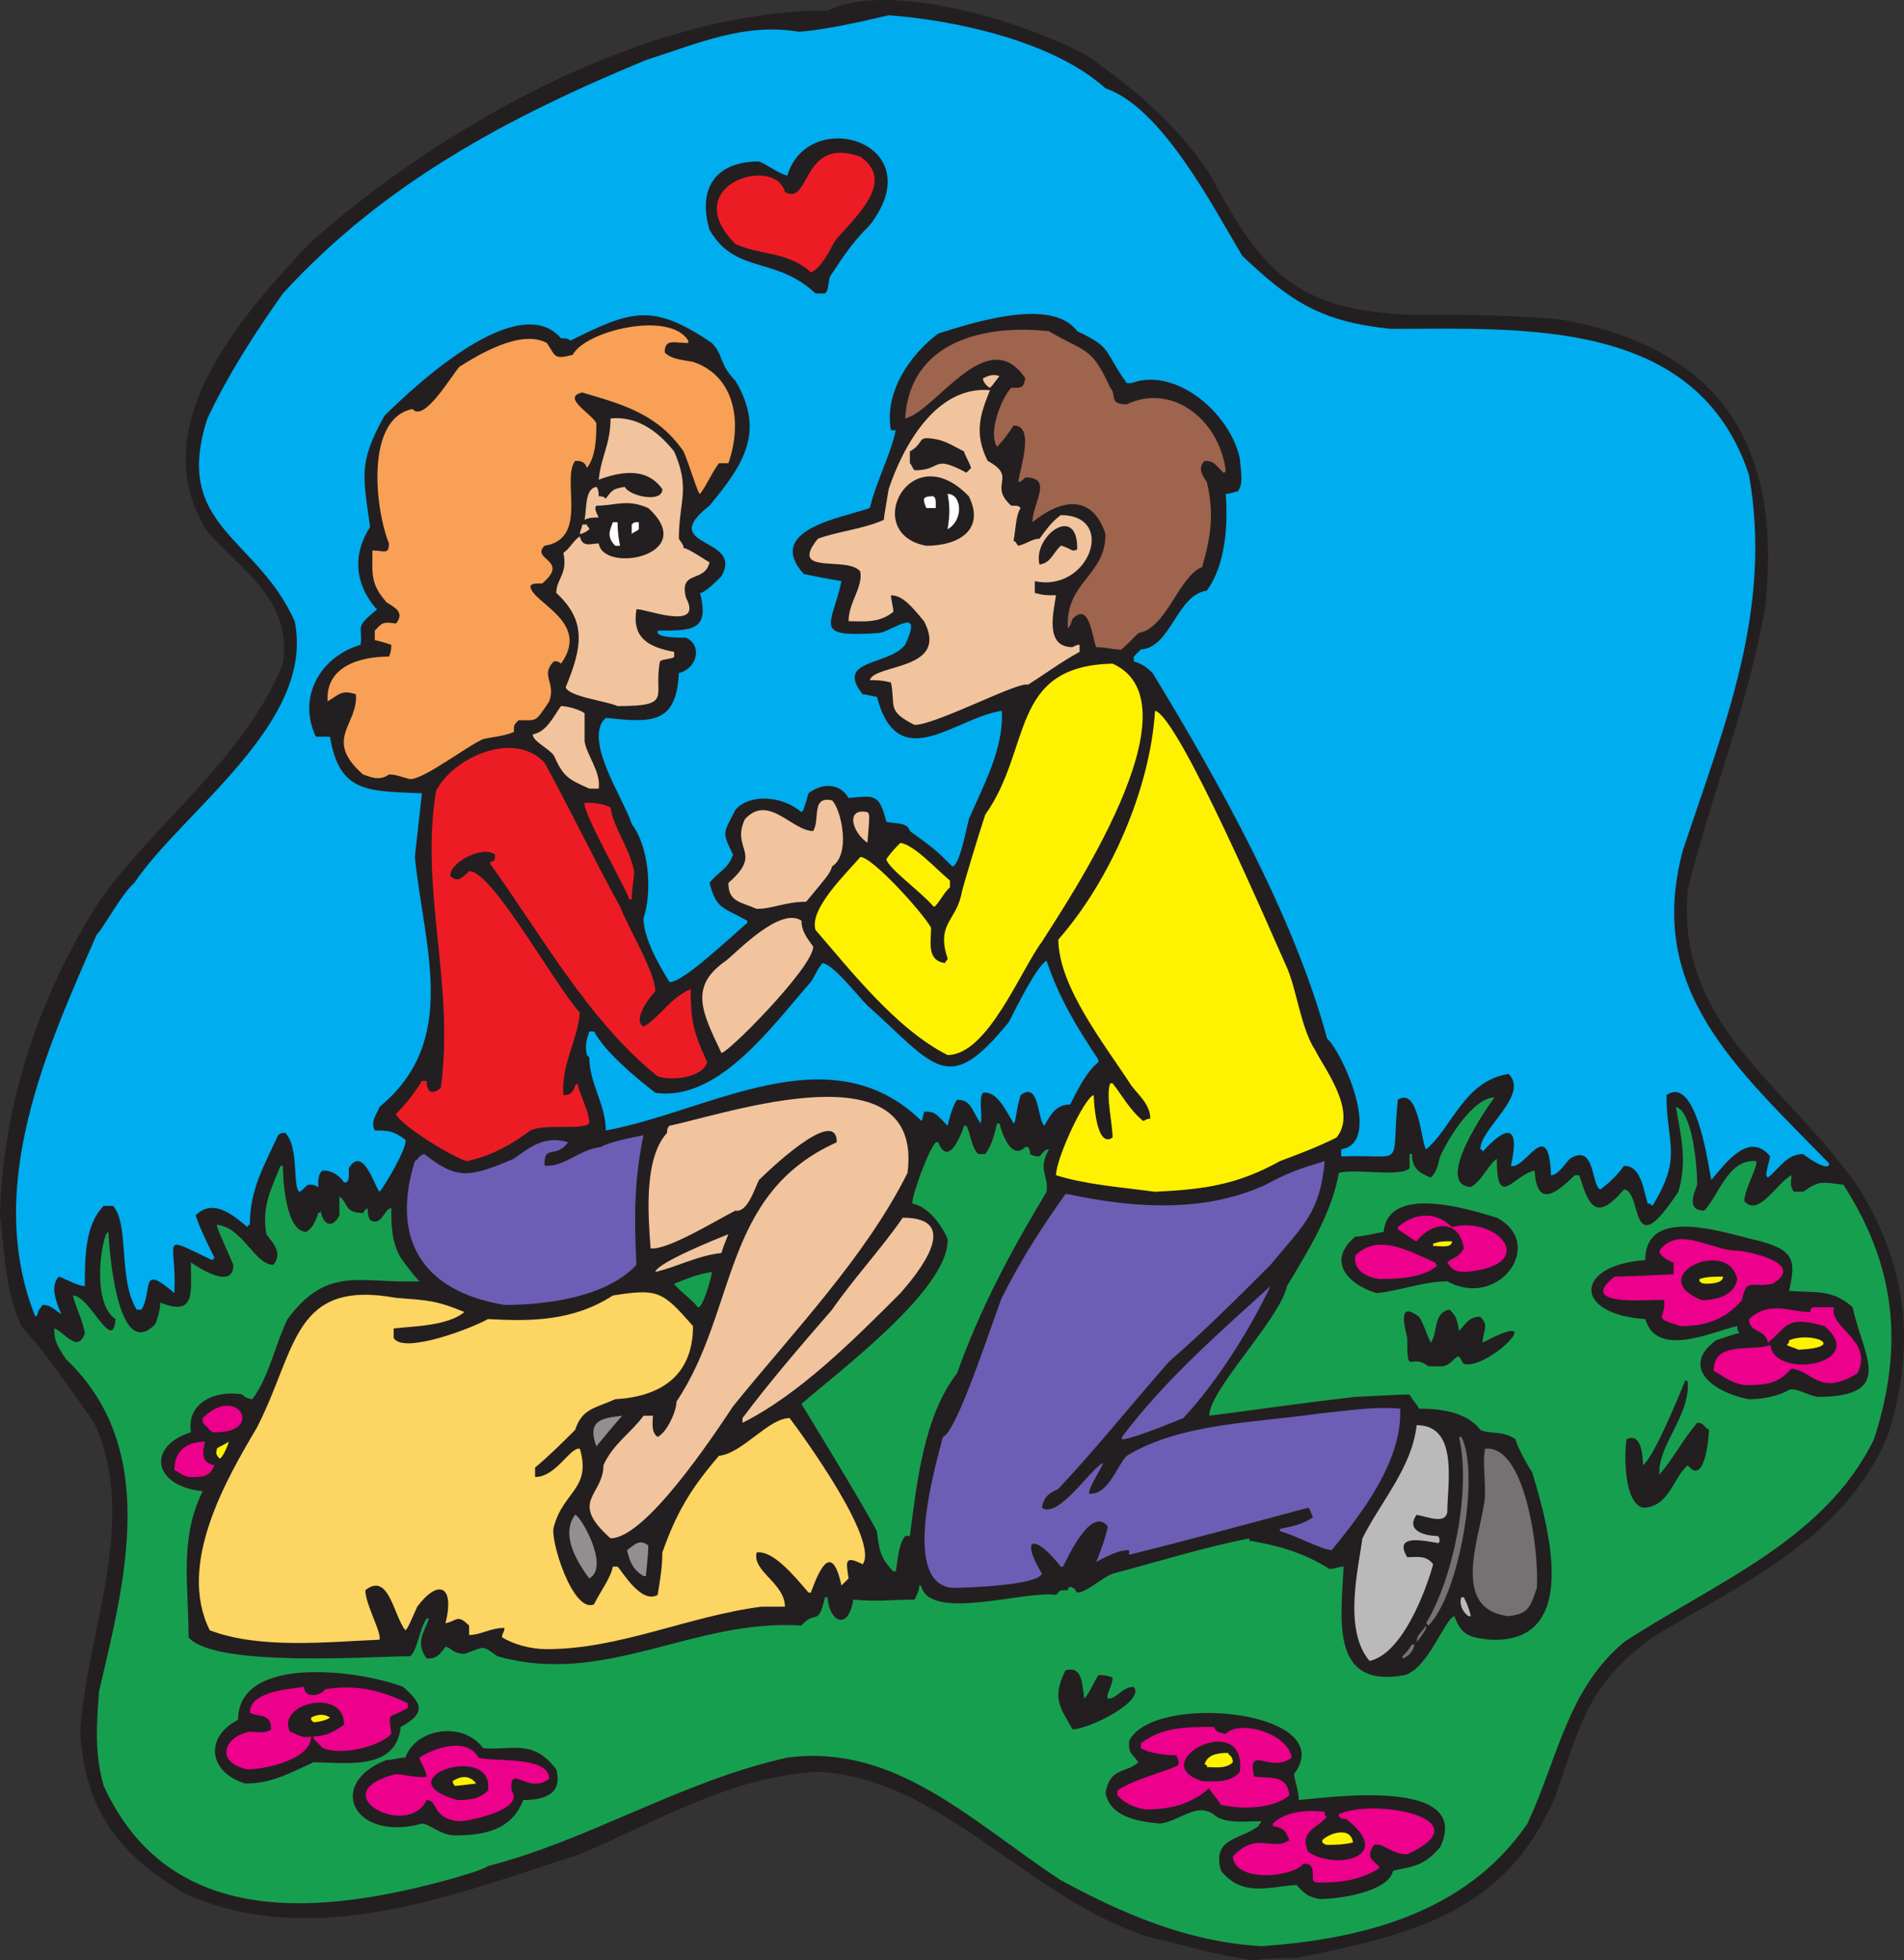 <svg xmlns="http://www.w3.org/2000/svg" width="605.813" height="623.616"><rect width="100%" height="100%" fill="#333333" stroke="none"/><path fill="#231f20" fill-rule="evenodd" d="M399 623.616c-12-1.5-23.25-5.25-33.75-7.5-39-12.75-65.25-50.25-105-52.5-27.75 1.5-51 15.75-75.75 26.25-39.75 12.75-84 30.75-125.25 12.75-21.75-12.75-32.25-27-33.75-51.75 2.25-33 18.75-66.75 4.5-98.25-7.5-10.5-15-21.75-23.25-30.75-5.25-12-5.25-23.25-6.75-35.25.75-35.25 12.75-70.5 31.5-99.75 18-25.5 46.5-45.75 58.5-75.75 3-20.25-12.75-29.25-24-42-21-33 10.5-68.25 32.25-91.5 42-37.5 107.25-74.25 165-74.25 20.25-9.75 63 3.75 82.5 14.25 15 10.5 28.5 21.75 39 37.5 16.5 30.75 27 43.5 63.75 45 15.75 0 32.25 0 48 1.5 50.25 9 70.5 39 65.25 90.75-5.25 31.5-17.25 60-24.75 90.75-3.75 43.5 31.5 61.5 54.75 95.25 15 24.75 18 49.5 9 78-13.5 33-46.5 47.25-75 64.5-20.25 15-22.5 26.25-30.75 50.25-15.75 37.5-45.75 44.25-82.5 51.75-4.5 0-9 0-13.5.75"/><path fill="#179f50" fill-rule="evenodd" d="M401.25 619.116c-24-1.5-44.25-10.5-63.75-21-28.5-18.75-52.5-43.5-87-39-33.75 7.5-63 26.25-95.25 34.5-2.25 1.5-8.25 3-10.5 3.75-42.75 12-90.75 16.5-111.75-29.25-3-10.5-2.25-19.5-1.5-30 8.25-35.25 19.5-77.25-10.5-105.75-3-4.5-3.75-6-3.75-9.75 3 .75 7.5 8.25 9.75 1.5-.75-4.5-3-8.25-3.75-12 5.25 0 12.75 18.75 13.5 7.5-6.75-4.5-5.25-21-3-27l.75-.75c0 1.5 2.25 42.75 15 29.25.75-2.25 1.5-4.5 1.5-6.75 11.25 4.5 9.75-3 9.75-12.75 2.25 1.5 13.5 9 13.5.75-5.25-12-5.25-12-5.25-12.75 8.25.75 12 12.75 18 12.75 3-3.75 0-6.75-2.25-9.75-1.5-9 1.5-14.25 4.5-21.75H90c0 3.75.75 21 7.5 21 2.25-1.5 3-3.75 3.75-6 0 0 .75 0 .75-.75.75 4.5 3.75 6 6 1.5v-6c3 2.25 1.5 5.25 7.5 5.25.75-.75 0-.75 1.5-1.5 0 1.5 0 2.25.75 3.75 3.75 2.25 4.5-3.75 6.75-3.75 0 5.25 0 10.5 3 15.75 3.75 5.25 5.25 6.75 6 7.5-18.75.75-29.25-5.25-42 12-3.75 7.5-6 18.75-11.25 25.5-.75 0-3-.75-3-1.5-8.25-1.5-18 2.25-16.5 12-14.25 4.5-12 17.25 3.75 18.75-7.5 15-4.5 30-4.5 46.5 8.25 9.75 59.25 6 70.5 6 2.25-1.5 3-9 5.25-12h.75c-1.5 4.5-4.5 7.5-.75 12.75 3 0 3.75-.75 6-3.75 1.5 0 2.25 2.25 6 2.25 6.75-2.25 5.25-3 10.5.75 34.5 9.75 62.25-12 96.75-9.75 4.5-5.25 5.25.75 7.5-9h.75c.75 8.25 6.75 10.5 8.25.75 8.25.75 11.25 0 19.5 0 .75-1.5 1.5-3 1.5-4.5 0 0 .75 0 .75.75 3.75 10.5 33 .75 42.75 2.25 1.5-1.5.75-1.5 3.75-1.5 0-.75.75-1.5 1.5-.75.75 0 .75.75 1.5 1.5 3 0 7.5-4.5 11.25-6 14.25-3.75 28.5-8.25 43.5-11.25v.75c9 1.5 17.25 3.75 25.5 9 1.5 0 3-.75 4.5-.75-.75 16.5-4.5 39 19.5 34.5 7.5-2.25 12.75-18 15.75-18.75 2.25 6 4.5 6.75 11.25 7.5 29.25 1.5 18.75-36 13.5-53.25-1.5-2.25-5.25-9-5.25-10.5-4.5-3-8.25-1.5-11.25-3-4.5-6-13.5-6.75-19.5-6.75-.75-1.5-2.25-3-3-4.5-2.25 0-2.25 0-17.25.75-19.5 2.25-34.5 4.5-46.5 6 0-8.25 22.5-30.75 24.75-41.25 6.75-11.25 14.25-23.25 16.5-36 5.25-1.5 19.5 1.5 22.5-1.5v-4.5h.75c0 4.5 2.25 6 6 7.5 2.25-2.25 2.25-4.5 3-6.75 2.25-5.25 10.5-18.75 17.25-18.75-2.25 3-19.5 27.75-7.5 28.5 3.75-2.25 5.25-6.75 8.25-9 0 16.5 5.25 5.25 12 3.75.75 11.25 6 8.25 12.75 1.5h1.5c3 9.75 5.25 15 14.25 4.5 6 .75 1.5 24.75 17.25.75 3-9.75.75-18-.75-27 5.25 1.5 6.75 18.75 6.75 24.75-.75 2.25-3.75 8.25 2.25 8.25 4.5-4.5 7.5-16.5 16.5-15.75.75 1.5-3.75 9-3.75 12.75 4.5 5.25 10.5-6 15-8.25 0 2.25-.75 3 .75 5.25h3c5.25-3.75 6-3 12.75-2.25 16.5 25.5 19.5 51 9.75 81-15.75 32.25-51 45.75-79.5 64.5-18 15-21 36.75-30.75 57.75-19.5 28.5-52.5 36.75-84.75 39"/><path fill="#231f20" fill-rule="evenodd" d="M420 604.116c-4.5-.75-5.25-2.25-7.5-4.5-9.75.75-17.25 3.75-24-4.5-3-10.5 6-9.75 12-14.25 0-.75.75-.75.75-1.5-5.25 0-10.5.75-14.25-1.5-6-5.25-11.25 1.5-18 2.25-7.5-.75-15.75-2.25-17.25-9.75 1.5-8.25 6-6 10.5-9.75-3-3.75-3-3-3-6.75 7.5-15.75 67.5-9.75 52.5 10.5 0 1.5 1.5 5.25 1.5 8.25 9-.75 55.5-7.5 45 15-5.25 6-8.25 6-15 7.5-1.5 6.75-17.25 9-23.25 9"/><path fill="#ec008c" fill-rule="evenodd" d="M420 598.866c-1.5 0-1.5 0-2.25-.75 0-3.75 0-5.25-3-5.25-3.75 4.5-21.75 6-22.5-2.25 7.5-8.25 12.75-1.5 18-5.25-1.5-3.75-2.25-3.75-5.25-4.5v-.75c3.75-3.75 10.5-4.5 16.5-3.75 0 .75 0 1.5.75 1.5-3 3.75-9 4.5-6 11.25 9 6 27.75 1.5 12-10.5-.75 0-1.5 0-2.25-.75v-.75c11.25-5.25 46.5 1.5 21.75 12.75-5.25 0-7.5-3.75-10.5-3-2.25 3-1.5 4.5 1.5 6.75v.75c-6 3.75-12 4.5-18.75 4.5"/><path fill="#fff200" fill-rule="evenodd" d="M422.25 586.866c-.75 0-1.5-.75-1.5-.75v-.75c2.25-2.25 9-4.5 9.75.75-3 .75-6 .75-8.25.75"/><path fill="#231f20" fill-rule="evenodd" d="M144.75 583.866c-4.5 0-8.25-3.75-10.5-3.75-21.75 6-30.75-12.75-11.25-20.25 2.25 0 3.75-.75 6-.75 3-9 18-12 24.75-3 9.75.75 15.75-3 23.25 6.75 2.25 8.25-4.5 9.75-10.5 9.75-3.75 9.75-12.75 11.25-21.75 11.25"/><path fill="#ec008c" fill-rule="evenodd" d="M146.25 579.366c-9-.75-6.75-6.75-10.5-6.75-6 12.75-33.75-2.25-9.75-8.25 1.5 0 8.25 1.5 9.75.75-.75-3.75-2.25-4.5-2.25-6 4.5-3 15-6.75 18.75 0 4.5 1.5 22.5-.75 22.5 6.75-6.75 5.25-12.75-5.25-12 3.75 4.5 6-13.5 9.75-16.5 9.75m218.25-3.75c-3.75-.75-6-1.5-9-4.5v-1.5c5.25-3.75 18-6.75 19.5-8.25 0-1.5 0-1.5-.75-3-3.75 0-9-.75-11.25-2.25v-1.5c6.75-5.25 14.25-5.25 23.25-5.25.75 1.5.75 1.5 3.75 2.25 3.75-4.5 19.5-.75 21 7.5-6.75 5.25-14.25-4.5-12 6 5.25.75 10.5-.75 11.25 6-5.25 4.5-15.75 4.5-21.75 3-1.5-2.25-3-3.75-3.75-5.25-6 5.25-12.75 6.75-20.25 6.75"/><path fill="#231f20" fill-rule="evenodd" d="M145.5 572.616c-24-6.75 12-18.75 9.75-3-3 3-6.75 3-9.75 3"/><path fill="#fff200" fill-rule="evenodd" d="M144.75 568.116c-.75-.75-.75-1.5-.75-1.5 2.25-1.5 5.25-2.25 7.5.75 0 0-6 .75-6.75.75"/><path fill="#231f20" fill-rule="evenodd" d="M78 567.366c-12-3.75-12.75-15-2.25-20.25 0-21 39-15.75 52.5-10.5 6 5.25 7.5 8.25-.75 12.75-1.5 14.25-18 11.25-27.75 11.25-8.25 3.75-13.5 6.75-21.75 6.75m304.5-.75c-18.75-6 14.25-23.25 12-3-3 3.75-8.25 3-12 3"/><path fill="#ec008c" fill-rule="evenodd" d="M78.75 562.866c-10.5-2.25-7.5-10.5.75-12 1.5 0 5.25.75 6.75-.75 0-5.25-3.75-3.75-6.75-5.25 0-6.75 12-7.5 17.25-8.25 0 3.75 5.25 3 6.75.75 9-1.5 17.25 0 26.25 4.5v1.5c-6.75 3.75-6 .75-5.25 8.25-4.5 4.5-16.5 6.75-21.75 4.5l-2.25-2.25c-.75-.75-.75-.75-.75-1.5 3.75 0 6.75-1.5 9.75-3.75 0-12-21.75-6.75-17.25 2.25 2.25.75 3.75 2.25 6.75 1.5 0 7.5-15 10.5-20.25 10.5"/><path fill="#fff200" fill-rule="evenodd" d="M384 562.116c0-.75 0-.75-.75-.75.75-3 3.75-3.75 7.5-3.75 0 .75 1.5.75 1.5 3-2.25 2.25-6 1.5-8.25 1.5"/><path fill="#231f20" fill-rule="evenodd" d="M341.25 550.116c-3.75-6.75-6.75-9.75-2.25-18.75 5.25-1.5 5.25 3.75 6 9 1.5-1.5 3-5.25 4.5-7.5 1.5 0 2.25 0 4.5.75 0 3-2.25 5.25-1.5 6.75 3 0 4.5-3.75 8.25-3.75 3.75 4.5-14.25 13.5-19.5 13.5"/><path fill="#fff200" fill-rule="evenodd" d="m99.75 547.866-.75-.75v-.75c1.5-.75 3.75-1.5 6 0-.75.75-3.75 1.5-5.25 1.5"/><path fill="#bbbaba" fill-rule="evenodd" d="M435.75 528.366c-8.25-9.75-3.75-28.5-2.25-39 6-12 15.75-22.5 17.25-36 13.5 0 9.75 18.75 9.75 27.75-.75 3.75-6 1.5-9.75.75-3.75 5.25 3 6.75 6.75 6.75.75.75.75 2.25 0 2.25-4.5-.75-14.25-3-9.75 4.5 3 0 6-.75 8.25 2.25-2.25 8.25-9.75 28.5-20.25 30.75"/><path fill="#747272" fill-rule="evenodd" d="M446.25 527.616v-.75c1.5-1.5 1.5-1.5 3-3.75h.75c0 1.5-1.5 3.75-3.75 4.5"/><path fill="#fdd562" fill-rule="evenodd" d="M174 524.616c-5.25 0-10.5-1.5-14.25-3.75 0-1.5.75-1.5.75-3-4.5 0-7.5 2.25-11.25 2.25v-3c-3.75-3.75-3.75-1.5-7.5-.75 3-12-2.25-14.25-9-5.25-3 6.75-3 6.75-3.75 7.5-3.75-4.5-5.25-18.75-12.75-12.75 0 4.5 5.25 13.5 4.5 15.75-17.25.75-38.25 3-54-3-10.5-21 5.25-48 15-64.5 12.75-24.75 11.25-47.25 44.25-41.25 9.75.75 12.75.75 21.75 4.5-5.25 4.5-16.5 4.5-22.5 5.25v3c3 5.25 24.75-3 30-6 13.5.75 27 .75 39.75-7.5 14.25-2.25 15.75-1.5 25.5 9.75 0 16.5-11.25 22.5-24.75 23.25-6.75 3-10.5 3-12.75 9.75-3.75 3.75-8.25 8.25-12.75 12v3c6.75 0 11.25-9.75 14.25-9 3.75 12.75-5.25 13.5-8.25 24.75-1.5 3.75 6 27.75 12.75 24.75 2.25-4.5 5.25-8.25 6-12h1.5c1.5 1.5 7.5 12 12.75 9 .75-4.5 1.5-9 1.5-13.5 4.5-12.75 9-20.25 18-30.75 7.5-.75 15.75-12 22.5-12 4.5 6 28.5 39 23.25 46.5-6-3-5.25-.75-4.5 4.5l-2.25 2.25c-3-13.5-6.75-6-9.75 2.25h-.75c-4.5-5.25-11.25-13.5-16.5-12.75-1.5 6 9 9.75 9 17.25h-7.5c-23.25 3-45 13.5-68.25 13.5"/><path fill="#747272" fill-rule="evenodd" d="M450.75 522.366c0-2.25 1.5-3 3-5.25v.75c0 .75-3 4.5-3 4.5m3.75-5.25-.75-.75c9-15 14.25-42.75 10.5-59.25h.75c6 12-.75 50.25-10.5 60m25.5-3c-19.5-2.25-8.25-27-7.5-38.25 0-8.25-.75-10.5 0-15 12.75-1.5 17.25 32.25 16.5 44.25-2.25 6.75-3 8.25-9 9"/><path fill="#bbbaba" fill-rule="evenodd" d="M467.25 514.116c-2.25-1.5-3-4.5-2.25-6h.75c.75 1.5 1.5 3 2.25 6h-.75"/><path fill="#6c5eb5" fill-rule="evenodd" d="M303 505.116c-16.5-1.5-5.25-39-3-48 4.5-1.5 15.75-36.75 18.75-44.25 6-12 12.75-22.5 20.25-33h.75c21 4.5 43.5 6 63-3 6.75-3.75 11.25-5.25 18.75-7.5-1.5 16.5-6.75 20.25-17.25 33-10.5 10.5-21 21-32.25 30.75-11.25 12.75-23.25 27.75-35.25 40.5-3 1.5-4.5 2.25-5.25 6 5.25 3.75 15.75-12.75 19.5-14.25-.75 2.25-4.5 7.5-4.5 9.75 6 .75 9-9 12-12 17.25-10.5 41.25-10.5 61.5-13.5 8.25-.75 16.5-2.25 25.5-1.5.75 16.5-12 33-21.75 45-3 0-12.75-5.25-16.5-6v-.75c3.75-.75 7.5-1.5 10.5-3.75-.75-1.5-.75-2.25-1.5-3-19.5 5.25-39 10.5-57 15v-1.5c-3.75 0-7.5 2.25-10.5 3.75.75-1.5 3-7.5 3.75-11.25-5.25-6.75-12.75 9.75-14.25 12.75h-.75c-7.5-9.75-13.5-10.5-6 2.25-1.5 3.75-24 4.5-28.5 4.5"/><path fill="#918f90" fill-rule="evenodd" d="M187.5 502.116c-4.5-6-9-14.25-4.5-20.25 1.5 0 11.25 16.5 4.5 20.25m17.25-.75c-3.75-2.25-4.5-5.25-5.25-8.25 2.25-1.5 3.75-3.75 6.75-1.5 0 2.25 0 2.25-.75 9.75h-.75"/><path fill="#179f50" fill-rule="evenodd" d="M284.25 499.866c-4.5-4.5-4.5-7.5-5.25-12.75-3.75-7.5-24-40.5-24-40.5 12-10.5 47.25-36.75 46.5-52.5-2.25-5.25-6.75-10.5-11.25-11.25 0-3 5.25-17.25 7.5-19.5h.75c3 7.5 6.75-.75 8.25-5.25h.75c1.5 3 1.5 6.75 3.75 9h2.25c2.25-3 3-6.75 3.75-9.75h.75c.75 3 3.75 12 8.25 7.5h.75c.75.75.75 1.5.75 2.25 1.5.75 1.5.75 3 .75.75-.75 1.5-2.25 3-2.25-3.75 6.75 0 8.25-.75 13.5-11.25 18.75-21 36.75-28.5 57.75-10.5 13.5-12.75 34.5-15 51.75H288c-2.25 3-2.25 7.5-3 11.25h-.75"/><path fill="#f1c49e" fill-rule="evenodd" d="M194.25 489.366c-13.5-12-2.25-13.5-2.25-23.25 3-6.75 9-10.5 12.75-15.75h3c0 1.5-.75 5.25 1.5 6.75 3-1.5 6-8.25 6-11.25 19.5-29.25 14.25-66 51-82.5 0-12-22.5 9.75-24.75 12-1.5 3-3.75 10.5-7.5 9.75-6 3-21.75 12.75-27 12-.75-10.5-2.25-28.5 5.25-36.75 0-.75 0-1.5.75-2.25 18-3.75 81-25.5 75.75 15-13.5 27-36.75 51-55.5 74.25-6 9-27.75 42-39 42"/><path fill="#231f20" fill-rule="evenodd" d="M522.75 479.616c-6-1.5-6-16.5-5.25-21.75 4.5-2.25 5.25 4.5 5.25 8.25 3.75-3 11.25-21.75 13.5-27 0 0 .75 0 .75.75.75 10.5-9.75 20.25-9 29.25 4.5-5.25 7.5-11.25 12-16.5 2.25 0 1.5.75 3.75 2.25 0 3-1.5 18-6.75 11.25-4.5 3.75-6 13.5-14.25 13.5"/><path fill="#ec008c" fill-rule="evenodd" d="M60.75 469.866c-2.25 0-3.75-1.5-5.25-2.25 0-6 3.75-9 9.75-9-.75 3-1.5 6.75 3 7.5-1.5 3.75-3.75 3.75-7.5 3.75"/><path fill="#fff200" fill-rule="evenodd" d="M69.75 463.866c-1.5-1.5-.75-2.25-.75-3 .75-.75 1.5-.75 3.75-2.25 0 .75-2.25 6-3 5.25"/><path fill="#918f90" fill-rule="evenodd" d="M189.75 460.116c-3-8.25 1.5-9 8.25-9.75-1.5 1.5-8.25 9.75-8.25 9.75"/><path fill="#6c5eb5" fill-rule="evenodd" d="M357 457.866v-.75c13.5-18 30.75-33 47.25-48-6.75 14.25-17.25 30.75-27.75 42-3.75 1.5-16.5 6.75-19.5 6.75"/><path fill="#ec008c" fill-rule="evenodd" d="m67.5 455.616-3-3v-1.5c11.25-11.25 20.25 5.25 3 4.5"/><path fill="#f1c49e" fill-rule="evenodd" d="M236.25 452.616v-1.5c9-12 18.75-23.25 28.5-34.5 6.75-9.75 15.75-19.5 22.5-29.25 19.5 0 4.5 18-.75 24-15 15-32.25 32.25-50.25 41.25"/><path fill="#231f20" fill-rule="evenodd" d="M556.5 445.116c-12-2.25-21.75-10.5-10.5-18.75 6.75-2.25 6.75-2.25 7.5-2.25-.75-.75-.75-1.5-.75-2.25-7.5 1.5-25.5 10.5-29.25-2.25-23.25-1.5-22.5-17.25 0-18.75 0-18 26.25-8.25 36.75-6 10.5 3 11.25 6 9 15.75 8.25.75 13.5-.75 20.25 5.25 3 15 14.25 28.5-11.25 28.5-3.75-.75-6.75-3-9-2.25-3.75 2.25-9 3-12.75 3"/><path fill="#ec008c" fill-rule="evenodd" d="M555 440.616c-4.5-.75-6.75-3-9.75-4.5 0-9.75 12-6 18-8.25 1.5 11.25 31.5 6 17.25-6-12.75-3.75-12 .75-18 5.25-.75-4.5-6-3-6-7.5 6.75-6 12.75-2.25 19.5-2.25 0-.75 0-.75.75-1.5h6.75c-1.5 6.75 12.75 10.5 7.5 21-12 7.5-14.25-.75-21-1.5-4.5 5.25-9 5.25-15 5.25"/><path fill="#231f20" fill-rule="evenodd" d="M454.5 434.616c-6-4.5-6.75 3.75-6.75-9-1.5-6-2.25-11.25 3.75-6.75 1.5 2.25 2.25 5.25 3.75 8.25 2.25-3 .75-9.75 6-10.5 2.25 2.25 2.25 3 3 6.75 2.25-2.25 3-4.5 6.75-4.5 3 3 .75 4.5.75 8.25 22.5-12 1.5 9-6 6.75-.75-.75-.75-1.5-1.5-2.25h-.75c-3.75 3.75-3.75 3-9 3"/><path fill="#fff200" fill-rule="evenodd" d="M572.25 429.366c-1.5-.75-2.25-.75-3.75-1.5.75-.75.75-.75.75-1.5 7.5-3 18.75 2.25 3 3"/><path fill="#ec008c" fill-rule="evenodd" d="M534.75 421.866c-9.75-3-4.5-2.25-5.25-8.25-.75-.75-29.25 3-15.75-7.5 3 0 18.75-.75 18.75-.75v-3.75c-2.25-.75-4.5-2.25-4.5-3.75 6-8.25 16.5 0 24.75 0 2.25 0 22.5 3.75 11.25 10.5-6.75 1.5-8.25-2.25-9.75 5.25-5.25 6-11.25 8.25-19.5 8.25"/><path fill="#00adef" fill-rule="evenodd" d="M11.25 418.866c-16.5-41.25 3.75-85.5 19.5-121.5 2.25-2.25 8.25-13.5 12-16.5 15-22.5 57.75-51 51-83.25-12-27-39-30-27.75-64.5 6.75-14.25 15-27 24-39.75 32.25-35.25 72-56.25 115.5-74.25 16.5-5.25 31.5-12 48.75-9 9-.75 18.75-3 28.5-5.25 21 1.5 52.5 8.25 69 23.25 18 6 34.5 38.25 43.5 53.25 15.75 15 25.5 21 47.25 23.25 42 0 97.5-3.75 114 46.5 7.5 42.75-7.5 78.75-21 119.25-12 44.25 16.5 69 46.5 99.75 0 3-7.5-2.25-8.25-3-5.25 0-7.5 4.5-11.25 7.5-.75-.75-.75-.75.75-6.75-6.75-8.25-14.25 2.25-18.75 7.5-.75-3-4.5-33.75-14.25-27 0 15.75 5.25 19.5-4.5 35.25-.75-.75-.75-.75-1.5-.75-1.5-5.25-2.25-12-7.5-12-2.25 3-4.5 5.25-7.5 7.5-3-.75-1.5-15-9.75-9.75-1.5 1.5-3.75 5.25-6 5.25-.75-19.5-8.25-1.5-12.75-3 3-13.5-1.5-12.75-9-4.5 0-.75-.75-.75-.75-.75 0-6.75 15.75-17.25 9-24-14.25 2.25-18 17.25-26.25 24-1.5-1.5-2.25-20.25-9-15.75-2.25 22.5 3 17.25-18 18v-2.25c13.5-2.25 0-31.5-4.5-35.25-10.5-39-34.5-81.75-55.5-116.25-2.25-2.25-3.75-3-6-3.75v-1.5l2.25-2.25c9.75-.75 11.25-17.25 21-18.75 6-8.25 6.75-21 6-30.75 1.5 0 3-.75 3.75-.75 2.25-2.25.75-8.25.75-10.5-3-14.25-20.25-29.25-34.5-24h-1.5c-7.5-10.5-4.5-11.25-15.75-16.5-8.25-11.25-34.5-2.25-44.25.75-9 6.75-17.25 18.75-15 30.75h1.5c-1.5 7.5-6 15.75-8.25 24.75-8.25 3-33.75 6.75-21 21 3.75.75 7.5 1.5 12 2.25-3 14.25-9.75 18 12 16.5 4.5-.75 14.25-9 8.25 3.75-5.25 6.75-22.5 4.5-13.5 15.75 1.5 0 3 .75 4.5.75 6.75 25.5 24.75 6.75 39.75 4.5.75 12-6 24-10.5 34.5-.75 3-3 15-5.25 15-5.25-5.25-5.25-5.25-13.5-11.25-.75-3-5.25-2.25-7.5-3-2.25-9-3.75-8.25-12-7.5-3-5.25-9-4.5-12.75-1.5-1.5 5.25-1.5 5.25-2.25 6-6-5.25-16.5-6-21-.75-3.75 7.5-4.5 6.75-.75 14.25-1.5 4.5-4.5 5.25-7.5 9 2.25 8.25 3.75 7.5 12 12v.75c-4.5 3.75-21 19.5-24.75 18.75-3.75-6-8.25-14.25-8.25-20.25 3-9 1.5-23.25-3.75-30-2.25-7.5-15.75-27-8.25-33.75 14.25 1.5 22.5 2.25 23.25-14.25 6-1.5 7.5-9 2.25-11.25-2.25 0-8.25 0-9-1.5v-.75c11.25 0 16.5 0 13.5-12 1.5 0 5.25-3.75 6.75-5.25 7.5-12.75-21-9-3.75-22.5 10.5-12.75 18-23.25 8.25-39.75-5.25-5.25-3.75-8.25-7.5-12-18.75-12.75-25.5-10.5-45-.75-.75-.75-1.5-.75-3-.75-13.5-15.75-46.5 15-56.25 24.75-8.25 15-6.75 18.75-4.5 35.25-5.25 8.25-5.25 17.25 1.5 25.5l.75.75c-7.5 6-4.5 5.25-5.25 11.25-12.75 3.75-20.25 16.5-14.25 29.25h4.5c3 18 12 17.25 29.25 18l-2.25 20.25c3 29.25 14.25 58.5-11.25 79.5-.75 2.25-3 4.5-1.5 7.5 3.75 0 6 0 9.75 3 .75 2.25-6.75 15-8.25 16.5-1.5-1.5-5.25-15-9.75-7.5 0 3.75 0 3.75-.75 4.5h-.75c-2.25-3-4.5-3.75-6.75-3.75-1.5.75-1.5 3-1.5 5.25-1.5-.75-1.5-.75-3-.75-.75 0-2.25 2.25-3 2.25-2.25-1.5 0-14.25-4.5-18.75-.75 0-1.5 0-2.25.75-4.5 9.75-9 17.25-9 28.5-.75 0-.75.75-.75.75-5.25-4.5-11.25-9-16.5-3.75 1.5 4.5 3.75 9 6 13.5l-.75.75c-17.25-8.25-11.25-6.75-12 9.75v.75c-11.25-9.75-6.75-.75-10.5 5.25h-1.5c-6-9.75-2.25-27-7.5-33h-3c-6 6-6 16.5-6 25.5-2.25 0-6-2.25-8.25-3-3 3-.75 8.25.75 12-3-2.25-3.75-3-6-3-.75 1.5-1.5 1.5-1.5 3l-.75.75"/><path fill="#179f50" fill-rule="evenodd" d="M222 415.866c-.75-1.5-7.5-6.75-7.5-7.5 7.5-3 8.25-3 12-3.75 0 1.5-3 12-4.5 11.25"/><path fill="#6c5eb5" fill-rule="evenodd" d="M160.5 415.116c-27-4.5-36-21.75-28.5-45.75 1.5-.75.75-1.5 3-2.25 10.5 8.25 14.25 7.5 28.5 1.5 5.25-3.75 9.75-7.5 17.25-5.25-3.75 5.25-7.5.75-7.5 6.75 0 .75 0 .75.75.75 6 0 10.5-5.25 17.25-6 2.25-1.5 9.75-3 13.5-3.75-3 14.25-3 26.25-2.25 41.25-9.75 10.5-29.25 12.75-42 12.75"/><path fill="#231f20" fill-rule="evenodd" d="M541.5 413.616c-18.75-7.5 8.25-20.25 11.25-6.75-.75 5.25-6.75 6.75-11.25 6.75m-103.5-2.25c-9.75-3-15.75-10.5-6.75-18 1.5 0 1.5 0 9-1.5 1.5-15 26.25-7.5 36-4.5 15.75 8.25.75 29.25-15.75 20.25-7.5 0-15 3-22.5 3.75"/><path fill="#fff200" fill-rule="evenodd" d="M543 408.366c-.75 0-1.5 0-2.25-.75v-.75c2.25-.75 4.5-.75 7.5-.75 0 2.25-4.5 2.25-5.25 2.25"/><path fill="#ec008c" fill-rule="evenodd" d="M438.75 406.866c-4.5-.75-8.25-3-7.5-7.5 7.5-7.5 18-.75 25.5 2.25 0 .75 0 .75.75.75-4.5 4.5-14.25 4.5-18.75 4.5m27.75-2.25c-3.75 0-4.5-.75-6-3 1.5-1.5 3.75-1.5 5.25-4.5-1.5-9.75-10.5-8.25-15-2.25-.75 0-4.5-3-6-3.75v-.75c5.25-4.5 12-5.25 17.25 0 14.25-3.75 28.5 12 4.5 14.25"/><path fill="#f1c49e" fill-rule="evenodd" d="M208.5 404.616c.75-3 19.5-10.5 23.25-12-1.5 3.75-1.5 3.75-2.25 6-7.5.75-14.25 4.5-21 6"/><path fill="#fff200" fill-rule="evenodd" d="M456.75 396.366H456v-.75c2.25-.75 3-.75 6-.75 0 2.25-3.75 1.5-5.25 1.5m-89.25-17.25c-11.25-1.5-21.75-2.25-31.5-5.25 0-5.25 9-24.75 12-25.5 0 1.5.75 17.25 6 13.5 0-4.5-2.25-13.5-.75-17.25h.75c3 3.75 5.25 8.25 9.75 12 1.5-.75 1.5-.75 2.25-.75 0-4.5-3.75-7.5-6-10.5-8.25-12.75-23.25-31.5-23.25-46.5 16.5-18.75 29.25-48 30.75-72.75 7.5 1.5 38.25 73.5 42 81.75 3 6.75 4.5 19.5 9 26.25 3 6 13.5 19.5 6.75 27.75-6 3-12 5.25-18 7.5-13.5 7.5-24 9-39.75 9.75"/><path fill="#ed1c24" fill-rule="evenodd" d="M148.5 369.366c-5.25-1.5-21.75-12-22.5-15 3-3 6-6.75 8.25-10.5h1.5c0 2.25.75 5.25 4.5 2.25 4.5-33-6.75-63-1.5-94.5 5.25-10.5 24.75-19.5 34.5-9 8.25 15 15.75 30.75 24 45.75 3 7.5 11.25 21 11.25 27-1.5 1.5-7.5 9-3.75 11.25 5.25-3 8.25-9 15-12 0 9.75.75 13.5 5.25 23.25-1.5 5.25-12 6-15.75 4.5-21.75-17.25-37.5-45.75-53.25-67.5v-.75c1.5 0 1.5-.75 1.5-2.25-3.75-3-14.25 2.25-14.25 6.75 2.25 2.25 3.75.75 6-1.5 7.5 0 27 36 35.25 45-.75 9-6 16.5-5.25 26.25 2.25 0 3-.75 3.75-3l.75-.75c.75 3.75 3.75 9 3.75 12.75-2.25 2.25-14.25 0-18.75 2.25-6 4.5-12.75 8.25-20.25 9.75"/><path fill="#00adef" fill-rule="evenodd" d="M192.75 359.616c0-8.25-5.25-15-5.25-23.25l-.75-.75c-.75-3 0-5.25.75-7.5h1.5c3.75 6.75 12.75 14.25 19.5 19.5 20.25 3 37.5-21.75 49.5-35.25 1.5-2.25 2.25-4.5 3.75-6 3.75.75 10.5 9.75 14.25 13.5 21.75 19.5 25.5 29.25 45 5.25 2.25-4.5 9-18 12-19.5 3.75 11.25 9 20.25 16.5 31.5v.75c-3.75 3-6.75 9-9 13.5-4.5 0-6 3-8.25 6.75-2.25-2.25-1.5-14.25-7.5-9.75-1.5 4.5-1.5 9-2.25 9-2.25-3.75-5.25-10.5-9.75-9.75-1.5 2.25 0 6.75-.75 9.75-3-4.5-3-7.5-7.5-7.5-1.5 2.25-2.25 5.25-3 8.25-3.75-3.75-3.75-4.5-7.5-4.5 0 .75-.75 3-.75 3-29.25-28.5-67.5-3-100.5 3"/><path fill="#fff200" fill-rule="evenodd" d="M301.5 335.616c-16.5-8.25-31.5-27.75-42-39.75-2.25-6.75 10.5-18.75 14.25-23.25 3.75 0 19.5 17.25 22.5 22.5 0 4.5-1.5 10.5 4.5 11.25 0-.75.75-.75.75-1.5-3.75-11.25 3-12 4.5-21 .75-3 5.25-18 7.5-24.75 15-21 7.5-47.25 40.5-48 28.5 12.75-15 76.5-22.5 88.5-6.75 9-17.25 36-30 36"/><path fill="#f1c49e" fill-rule="evenodd" d="M229.5 334.866c-6-12.75-10.5-21 1.5-29.25 3.75-3 17.25-17.25 24-12.75 0 3 1.5 5.25 3.75 8.25 0 6.75-28.5 35.25-29.25 33.75m11.25-45.75c-5.25-2.25-9-2.25-9-8.25 11.25-9.75.75-10.5 5.25-20.25 7.5-8.25 15 3.75 21.75 3.75 2.25-3.75-.75-11.25 6-9.75 3 3 6 17.25 0 21-.75 2.25-.75 2.25-8.25 11.25-6.75 0-10.5 2.25-15.75 2.25"/><path fill="#fff200" fill-rule="evenodd" d="M297 288.366c-3.75-4.5-14.25-12-15-15 1.5-2.25 3-3.75 4.5-5.25 4.5.75 11.25 8.25 15.75 12v2.25c-1.5.75-4.5 6.75-5.25 6"/><path fill="#ed1c24" fill-rule="evenodd" d="M200.25 286.116c-.75-3-15-27.75-14.25-30.75 2.25 0 5.25 0 8.25 1.5.75 6 6 12.75 7.5 20.25 0 3-.75 5.25-.75 9h-.75"/><path fill="#f1c49e" fill-rule="evenodd" d="M276 268.116c-5.25-3.75-6.75-11.25 0-9.75.75.75.75.75 0 9.75m-88.5-17.25c-6.75-3-8.25-3.75-11.25-10.5-1.5-2.25-6.75-4.5-6.75-6.75 4.5-.75 6.75-6 9-9 1.5 0 5.25.75 7.5 2.25v9c.75 4.5 5.25 9.75 4.5 15h-3"/><path fill="#f8a056" fill-rule="evenodd" d="M130.5 247.866c-3-.75-4.5-1.5-6.75-1.5-3 2.25-6 .75-8.25 0-12.75-11.25-1.5-15.75-2.25-25.5-4.5-1.5-5.25 0-9 2.25-.75-11.25 10.5-14.25 19.5-14.25.75-1.5.75-3 .75-3.75-2.25-.75-2.25-.75-5.25-1.5v-3c2.25-2.25 2.25-3 6.75-2.25 3-3.75-.75-5.25-3-6.75-5.25-6-4.5-9-4.5-16.5 3.75 0 5.25 1.5 5.25-2.25-4.5-11.25-7.5-39.75 7.5-42.75 3.75 4.5 12.75-11.25 15-13.5 6-3.75 19.5-12 27.75-7.5 3 4.5 2.25 5.25 8.25 3.75 3.75-7.5 30.75-14.25 36.75-4.5v.75c-4.5 0-7.5-1.5-7.5 3 2.25 2.25 5.25 2.25 9 3 13.5 4.5 15.75 19.5 11.25 32.25h-3c-2.25 3-3.75 6.75-6 9.75-.75 0-3-8.25-5.25-13.5-8.25-12-19.5-15-32.25-18.75-6.75 1.5 3 6.75 4.5 9.75 0 3.75 0 10.5-3 14.25-.75-2.25-2.25-2.25-3.75-2.25-4.5 6 4.5 24.75-9.75 27-4.5 4.5 8.25 4.5-.75 12h-.75c-1.5 0-2.25 0-3 .75 0 5.25 19.5 11.25 9.75 24.75-.75-.75-1.5-.75-2.25-.75-4.5 4.5.75 6.75-1.5 12.75-4.5 6.75-3.75 6-9.75 6-1.5 1.5-1.5 1.5-1.5 3.75-3.75 1.5-6.75 1.5-9.75 2.25-5.25 2.25-18.75 12.75-23.25 12.75"/><path fill="#f1c49e" fill-rule="evenodd" d="M291 230.616c-9-4.5-6-6-7.5-13.5-3-.75-4.5-.75-6.75-.75 1.5-5.25 25.5-3 17.25-18.75-3.75-4.5-6.75-8.25-10.5-8.25 0 1.5.75 3.75.75 5.25-4.5 3.75-9.75 3-14.25 3 0-6 4.5-10.5 3.75-15.75-3.75-5.25-23.25 1.5-13.5-10.5 6-2.25 14.25-3 21-6 0-.75 0-.75 1.5-9.75 4.5-13.5 15-33 32.25-31.5-3 7.5-5.25 13.5-.75 22.5 9.75 5.25 0 7.5 7.5 14.25 2.25 0 2.25 0 3 .75-1.5 2.25-1.5 6-2.25 10.5.75 0 .75.75 1.5 1.5 3-.75 4.5-2.25 6.75-2.25 2.25-3 3.75-5.25 6.75-7.5 18 0 9 24.75-8.25 21v3.75c3 .75 3 .75 6.75.75-.75 5.25-3.75 16.5 5.25 16.5 1.5-.75 1.5-.75 2.25-.75v2.25c-6.75 3.75-10.5 6.75-16.5 10.5-2.25-1.5-29.25 12.75-36 12.75m-94.5-6c-3-1.5-15.75-3-16.5-6 5.25-12.75 6.75-21-3-30 0-4.5 3.75-6 2.25-12.75 2.25-1.5 3-3.75 5.25-5.25.75 3.75 3.75 2.25 6 2.25 1.5 9.75 32.25 3.75 15.75-11.25-6.75-3-10.5-.75-16.5-.75-.75.75 0 2.25.75 3.75-1.5 0-3 0-4.5.75.75-3.75 0-9.75 3.75-10.5.75.75.75 2.25.75 3 .75 0 1.5 0 2.25.75 2.25-3 2.25-3 6-3.75 1.5 3 12 5.25 12 .75-5.25-7.5-14.25-5.25-20.25-3 .75-7.5 3.75-11.25 3.75-19.5 7.5-.75 14.25 3 20.25 10.5 5.25 12 1.5 15.75 1.5 27.75 1.5 2.25 1.5 2.25 1.5 3 1.5 0 6.75 3.75 8.25 4.5-1.5 6.75-9.75 2.25-7.5 11.25 6 11.25-14.25 3-15.75 3.75-1.5 9 3.75 12 12 13.5v1.5c0 .75-3.75.75-4.5 1.5-2.25 11.25 4.5 14.25-13.5 14.25"/><path fill="#9e644e" fill-rule="evenodd" d="M356.25 206.616c-2.25 0-4.5-.75-7.5-.75-1.5-4.5-2.25-14.25-7.5-9-.75 2.25-.75 2.25-1.5 3-.75-15 12-16.5 12-30-4.5-13.5-15-10.5-23.25-3.75 0-6 6.75-14.25-2.25-14.25-.75.75-1.5 1.5-2.25 1.5.75-5.25 5.25-18-1.5-18-1.5 2.25-3 4.5-5.25 6.75-3-4.5 1.5-15.75 4.5-18.75 3.75 0 3.75 0 4.5-3-12-18-28.5 10.5-38.25 12.75 1.5-24.75 25.5-30 45.75-27.75 11.25 6.75 13.5 4.5 19.5 18 2.25 2.25-.75 5.25 5.25 5.25 14.25-6.75 29.25 4.5 31.5 21 0 0 0 .75-.75.75-3-3-3-3.75-6-3.75-2.25 2.25-.75 4.5.75 6.75 2.25 9.75 1.5 16.5-1.5 27-7.5 3-11.25 19.5-20.25 21-4.5 4.5-6 6-6 5.25"/><path fill="#231f20" fill-rule="evenodd" d="M330.75 179.616c-2.25-9 12-19.5 12-5.25 0 .75-.75.75-1.5.75-1.5-.75-3-1.5-3.75-1.5-3 3-3 5.25-6.75 6"/><path fill="#fff" fill-rule="evenodd" d="M195.75 173.616c-3-3-1.5-5.25-.75-7.5h1.5c0 4.5.75 6.75.75 7.5h-1.5"/><path fill="#231f20" fill-rule="evenodd" d="M294.75 173.616c-21-3.75-5.25-35.25 13.5-15.75 5.25 10.5-3 15.75-13.5 15.75"/><path fill="#f1c49e" fill-rule="evenodd" d="M184.5 169.866c0-.75.75-2.25.75-3h1.5c0 .75.75.75.75 1.5-.75.75-2.25 1.5-3 1.5"/><path fill="#fff" fill-rule="evenodd" d="M201 169.866v-3c.75-.75.75-.75 2.25-.75v2.25c-.75.75-1.5.75-2.25 1.5m100.5-1.5c.75-4.5.75-7.5 0-11.25 4.5 0 5.25 8.25 0 11.25m-6.75-6.75c-.75-1.5-.75-2.25-.75-3 .75-.75 1.5-.75 3-.75.75.75.75.75.75 3.75h-3"/><path fill="#231f20" fill-rule="evenodd" d="M307.5 150.366c-11.25-6-7.5-.75-16.5-.75-.75-.75-.75-1.5-1.5-2.25v-3.75c5.25-3 1.5-5.25 9-3.75 3 .75 5.25 2.25 8.25 3.75 0 .75 1.5 3 2.25 5.25l-1.5 1.5"/><path fill="#f1c49e" fill-rule="evenodd" d="M315 123.366c-1.5-.75-2.25-2.25-2.25-3 1.5-.75 3-1.5 5.25-.75-2.25 3-2.25 3-3 3.75"/><path fill="#231f20" fill-rule="evenodd" d="M259.5 93.366c-12.75-12-25.5-6-33.75-20.25-3.75-12.75 1.5-21.75 15.75-21.75 2.25.75 6 3.75 9 4.5 6.75-22.5 46.5-10.5 26.25 15.75-6 6-8.25 9.75-12.75 16.5-.75 4.5-.75 4.5-1.5 5.25h-3"/><path fill="#ed1c24" fill-rule="evenodd" d="M258 86.616c-7.5-6.75-15.75-5.25-24-9-18.75-18.75 12.75-28.5 15.75-16.5 8.25 4.5 5.25-18 24-11.25 12 8.25-3 20.25-8.25 27-.75 1.5-4.5 9-7.5 9.75"/></svg>
